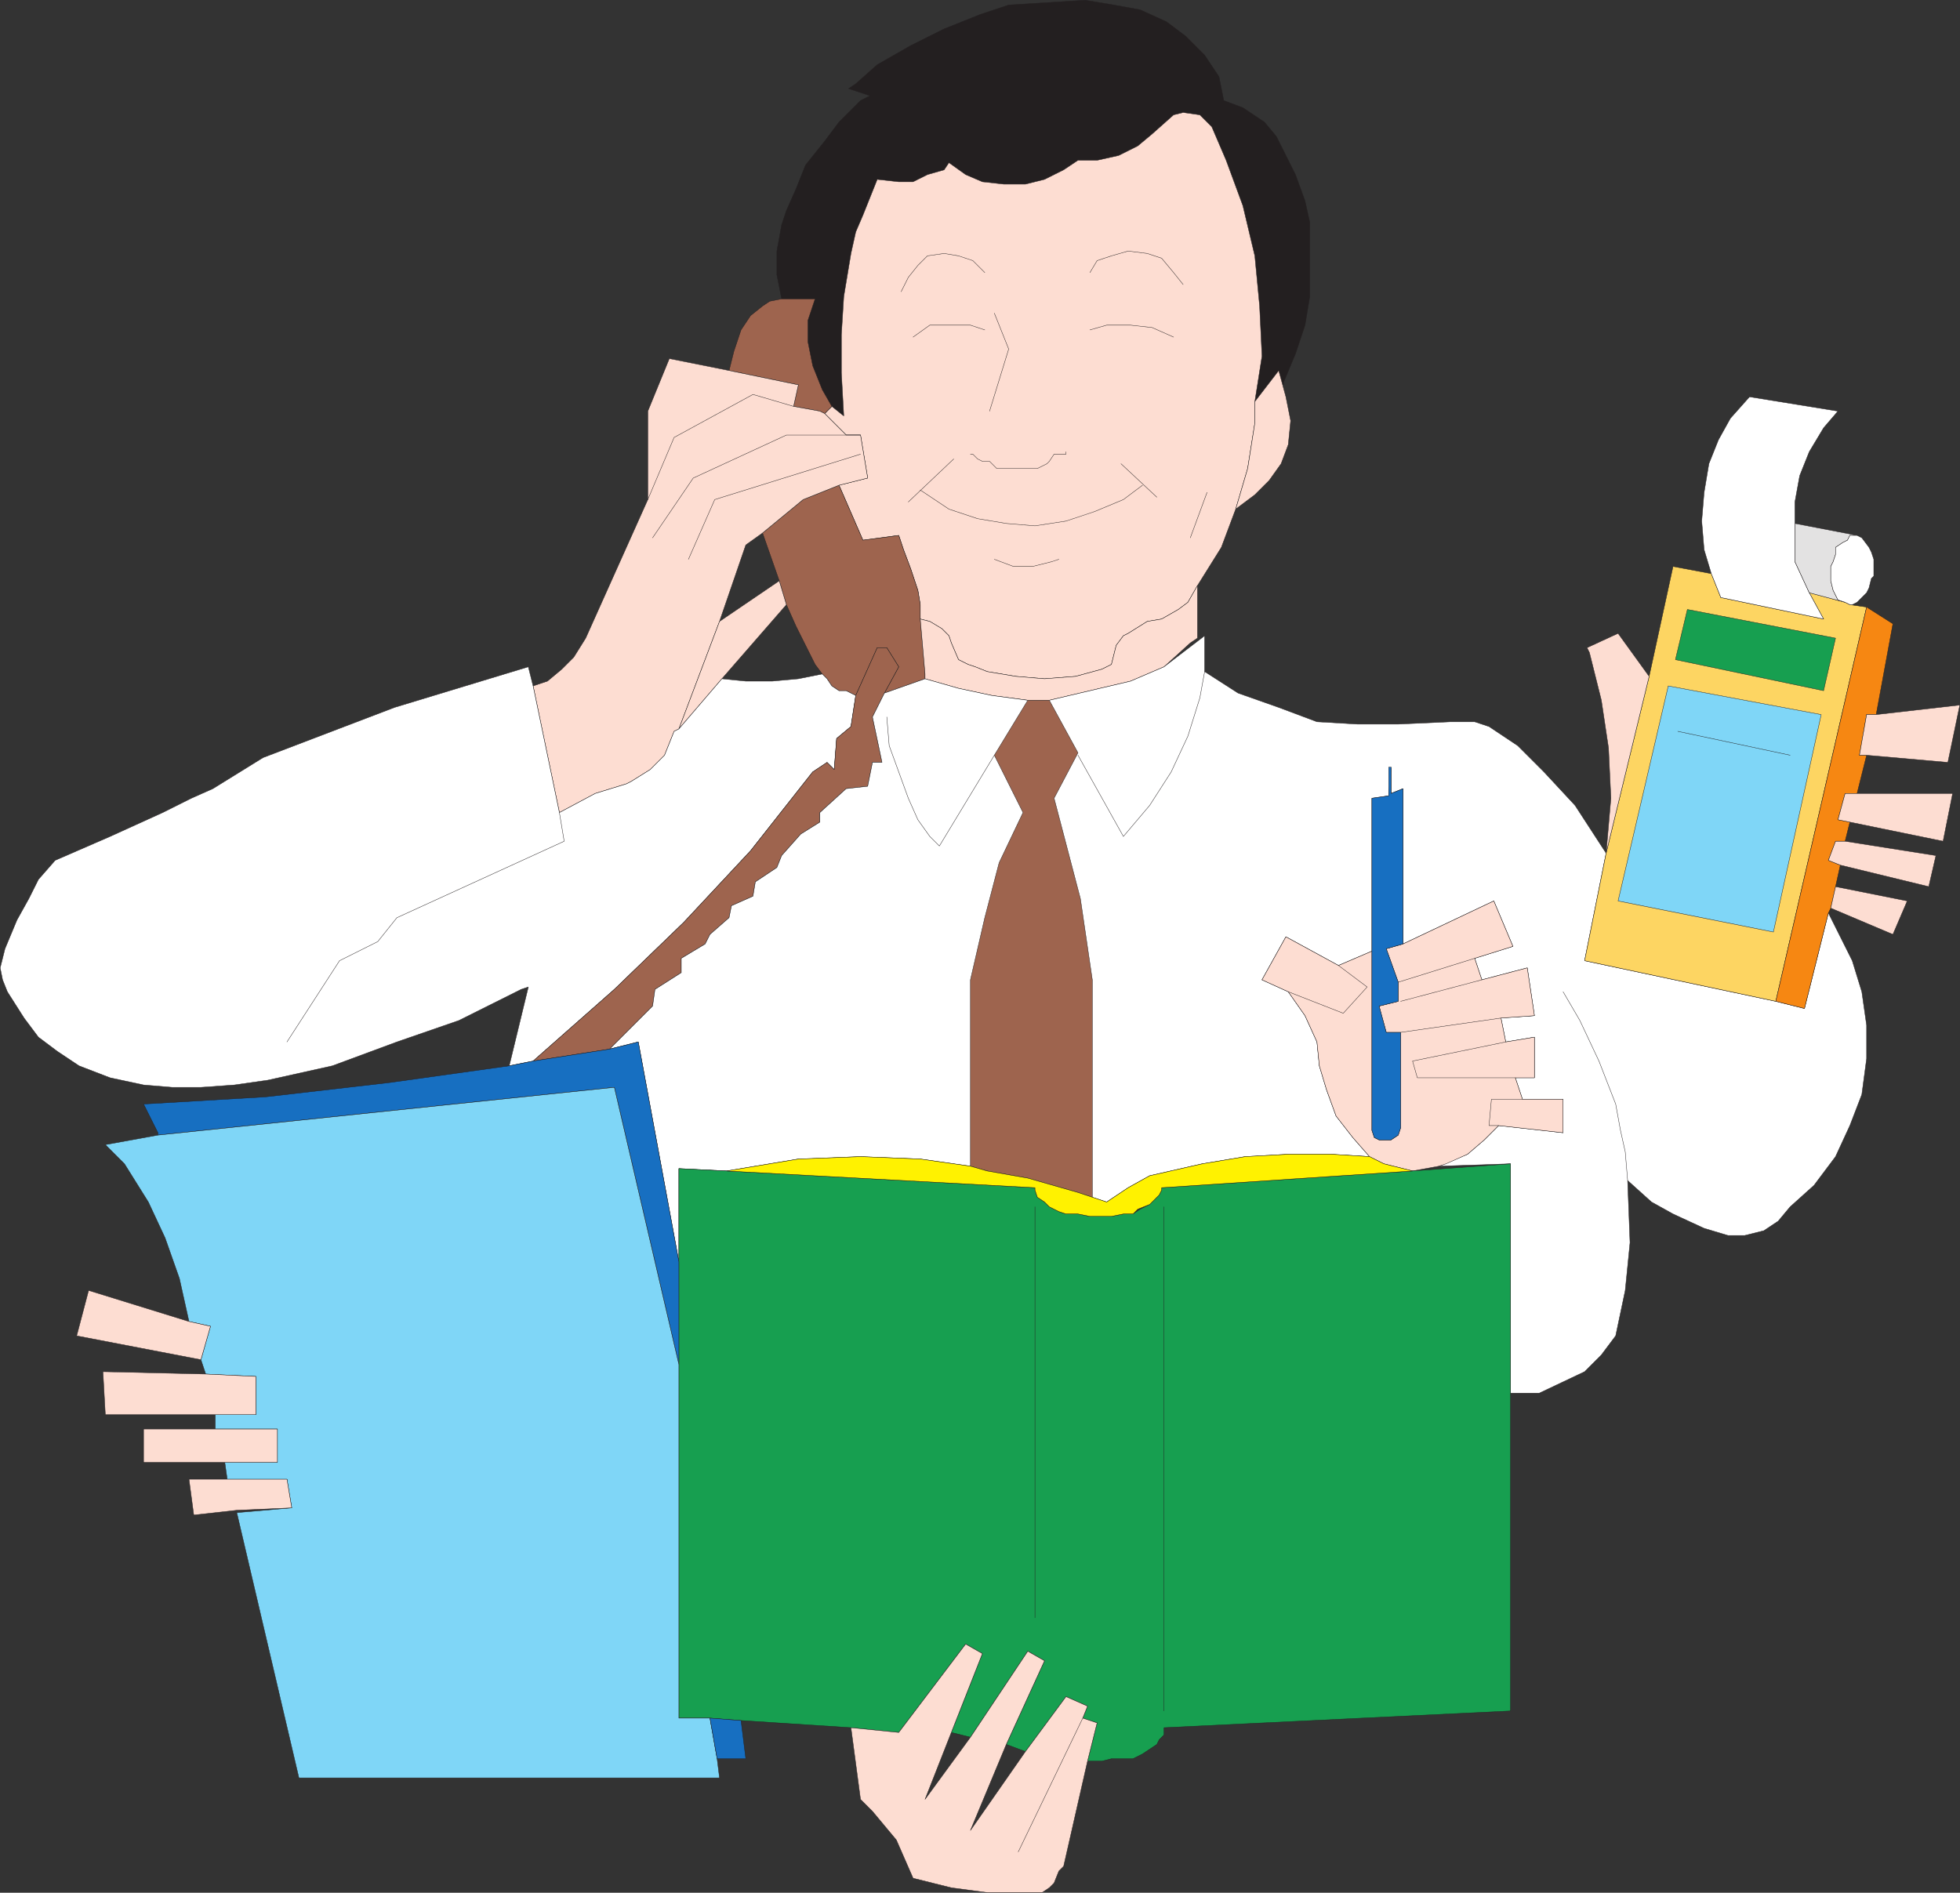 <svg xmlns="http://www.w3.org/2000/svg" width="615.118" height="594.12"><rect width="100%" height="100%" fill="#333333" stroke="none"/><path fill="#231f20" fill-rule="evenodd" d="m402.809 120.81-1.5-4.5-7.5 9.75 2.25-14.25-.75-15.75-1.5-15.75-3.75-15.75-5.25-14.25-4.5-10.5-3.75-3.75-5.25-.75-3 .75-6.75 6-4.5 3.75-6 3-6.75 1.5h-6l-4.5 3-6 3-6 1.5h-6.75l-6.75-.75-5.25-2.25-5.25-3.75-1.5 2.25-5.25 1.5-4.5 2.25h-4.5l-6.75-.75-4.5 11.25-2.25 5.25-1.5 6.75-2.25 13.5-.75 12v12l.75 13.5-3.75-3-3-5.25-3-7.5-1.5-7.5v-6.75l2.25-6.75h-10.5l-1.5-7.5v-7.5l1.5-8.25 1.5-4.5 3-6.75 3-7.5 6-7.5 4.5-6 6.75-6.75 3-1.5-6.75-2.25 2.25-1.5 6.75-6 10.5-6 10.5-5.25 11.25-4.5 9-3 24-1.5 9 1.5 8.25 1.5 8.25 3.75 6 4.5 6 6 4.5 6.75 1.5 7.5 6 2.25 6.75 4.5 3.75 4.5 6 12 3 8.25 1.5 6.75v23.25l-1.5 9-3 9-3.75 9v.75"/><path fill="none" stroke="#231f20" stroke-linecap="round" stroke-linejoin="round" stroke-miterlimit="10" stroke-width=".12" d="m402.809 120.81-1.5-4.5-7.5 9.75 2.25-14.25-.75-15.75-1.5-15.75-3.75-15.75-5.25-14.25-4.5-10.5-3.75-3.75-5.25-.75-3 .75-6.75 6-4.5 3.75-6 3-6.75 1.5h-6l-4.5 3-6 3-6 1.5h-6.75l-6.75-.75-5.25-2.25-5.25-3.75-1.5 2.25-5.25 1.5-4.5 2.25h-4.5l-6.75-.75-4.5 11.25-2.25 5.25-1.5 6.75-2.25 13.5-.75 12v12l.75 13.5-3.75-3-3-5.25-3-7.5-1.5-7.5v-6.75l2.25-6.75h-10.5l-1.5-7.5v-7.5l1.5-8.25 1.5-4.5 3-6.75 3-7.5 6-7.5 4.5-6 6.75-6.75 3-1.5-6.75-2.25 2.25-1.5 6.75-6 10.5-6 10.5-5.25 11.25-4.5 9-3 24-1.5 9 1.5 8.25 1.5 8.25 3.75 6 4.5 6 6 4.5 6.75 1.5 7.5 6 2.25 6.75 4.5 3.75 4.5 6 12 3 8.25 1.5 6.75v23.25l-1.5 9-3 9-3.75 9zm0 0"/><path fill="#fdddd2" fill-rule="evenodd" d="m264.809 130.56-.75-13.5v-12l.75-12 2.25-13.5 1.5-6.75 2.25-5.25 4.5-11.25 6.75.75h4.5l4.5-2.25 5.25-1.5 1.5-2.25 5.25 3.75 5.25 2.25 6.75.75h6.75l6-1.5 6-3 4.5-3h6l6.75-1.5 6-3 4.5-3.75 6.75-6 3-.75 5.25.75 3.75 3.75 4.5 10.5 5.25 14.25 3.75 15.75 1.5 15.75.75 15.75-2.25 14.25v6.75l-2.25 14.25-3.75 12.75-4.5 12-7.5 12-3 5.25-3 2.25-5.25 3-4.5.75-6 3.75-1.5.75-2.25 3-1.5 6-3 1.5-8.25 2.25-9.75.75-9-.75-9-1.5-3.75-1.5-2.25-.75-3-1.5-2.25-5.25-.75-2.25-2.25-2.25-3.75-2.25-3-.75v-4.5l-.75-4.5-2.25-6.75-2.25-6-1.5-4.5-11.25 1.5-7.5-17.25 9-2.25-2.25-13.5h-4.5l-6.75-6.75 2.25-2.25 3.75 3"/><path fill="none" stroke="#231f20" stroke-linecap="round" stroke-linejoin="round" stroke-miterlimit="10" stroke-width=".12" d="m264.809 130.56-.75-13.5v-12l.75-12 2.25-13.5 1.5-6.75 2.25-5.25 4.5-11.25 6.75.75h4.5l4.5-2.25 5.25-1.5 1.5-2.25 5.25 3.75 5.25 2.25 6.75.75h6.75l6-1.5 6-3 4.5-3h6l6.75-1.5 6-3 4.5-3.75 6.75-6 3-.75 5.25.75 3.75 3.75 4.5 10.5 5.25 14.25 3.75 15.75 1.5 15.75.75 15.75-2.25 14.25v6.75l-2.25 14.25-3.75 12.75-4.5 12-7.5 12-3 5.25-3 2.25-5.25 3-4.5.75-6 3.75-1.5.75-2.25 3-1.5 6-3 1.5-8.25 2.25-9.75.75-9-.75-9-1.5-3.75-1.5-2.25-.75-3-1.5-2.25-5.25-.75-2.25-2.25-2.25-3.75-2.25-3-.75v-4.5l-.75-4.5-2.25-6.75-2.25-6-1.5-4.5-11.25 1.5-7.5-17.25 9-2.25-2.25-13.5h-4.5l-6.75-6.75 2.25-2.25zm0 0"/><path fill="#fdddd2" fill-rule="evenodd" d="m393.809 126.06 7.5-9.75 2.25 8.25 1.5 7.5-.75 7.5-2.25 6-3.75 5.25-4.5 4.5-6 4.5 3.75-12.75 2.25-14.25v-6.75"/><path fill="none" stroke="#231f20" stroke-linecap="round" stroke-linejoin="round" stroke-miterlimit="10" stroke-width=".12" d="m393.809 126.06 7.5-9.75 2.25 8.25 1.5 7.5-.75 7.5-2.25 6-3.75 5.25-4.5 4.5-6 4.5 3.75-12.75 2.25-14.25zm-84.75-40.5-3.75-3.75-4.5-1.5-4.5-.75-5.25.75-3 3-3 3.75-2.25 4.5m88.5-2.25-3-3.75-3.75-4.5-4.5-1.5-6-.75-5.25 1.5-4.5 1.5-2.25 3.75m-33 18-4.5-1.5h-12.75l-5.25 3.75m81.75 0-6.75-3-6.75-.75h-7.5l-5.25 1.5m-30-5.25 4.5 11.25-6 19.5m24 12.75v.75h-3.75l-1.5 2.25-.75.75-3 1.5h-12.75l-2.25-2.25h-2.25l-1.5-.75-1.5-1.5h-.75m-15.75 11.25 9 6 9 3 9 1.5 9 .75 9.75-1.5 9-3 9-3.75 6-4.5m-59.25-8.25-14.25 13.5m66.75-12 11.25 10.5m-51 19.5 6 2.25h6l6-1.5 2.25-.75m46.5-21-5.25 14.25"/><path fill="#9e644e" fill-rule="evenodd" d="m258.809 129.81-1.5-.75-8.25-1.5 1.5-6.75-21.75-4.5 1.5-6 2.25-6.75 3-4.5 3.75-3 2.25-1.5 3.75-.75h10.5l-2.25 6.75v6.75l1.5 7.5 3 7.5 3 5.25-2.25 2.25"/><path fill="none" stroke="#231f20" stroke-linecap="round" stroke-linejoin="round" stroke-miterlimit="10" stroke-width=".12" d="m258.809 129.81-1.5-.75-8.25-1.5 1.5-6.75-21.75-4.5 1.5-6 2.25-6.75 3-4.5 3.75-3 2.25-1.5 3.75-.75h10.5l-2.25 6.75v6.75l1.5 7.5 3 7.5 3 5.25zm0 0"/><path fill="#9e644e" fill-rule="evenodd" d="M288.809 194.31v-4.5l-.75-4.5-2.25-6.75-2.25-6-1.5-4.5-11.25 1.5-7.5-17.25-11.25 4.5-12.75 10.5 5.25 15 2.25 7.5 3 6.75 6 12 2.25 3 1.5 1.5 1.5 2.25 2.25 1.5h2.25l3 1.5 6.75-15h3l3.75 6-4.5 8.25 12.75-4.5v-1.5l-1.5-17.25"/><path fill="none" stroke="#231f20" stroke-linecap="round" stroke-linejoin="round" stroke-miterlimit="10" stroke-width=".12" d="M288.809 194.31v-4.5l-.75-4.5-2.25-6.75-2.25-6-1.5-4.5-11.25 1.5-7.5-17.25-11.25 4.5-12.75 10.5 5.25 15 2.25 7.5 3 6.75 6 12 2.25 3 1.5 1.5 1.5 2.25 2.25 1.5h2.25l3 1.5 6.75-15h3l3.75 6-4.5 8.25 12.75-4.5v-1.5zm0 0"/><path fill="#fdddd2" fill-rule="evenodd" d="m167.309 215.31 4.5-1.5 4.5-3.75 3.75-3.75 3.75-6 19.5-43.5v-27.75l6.75-16.5 18.75 3.75 21.75 4.5-1.5 6.75 8.25 1.5 1.5.75 6.75 6.75h4.5l2.25 13.5-9 2.25-11.25 4.5-12.75 10.5-5.25 3.75-8.25 24-12.75 33.75-1.5.75-3 7.5-4.5 4.5-6 3.75-1.5.75-9.75 3-11.25 6-8.25-39.75"/><path fill="none" stroke="#231f20" stroke-linecap="round" stroke-linejoin="round" stroke-miterlimit="10" stroke-width=".12" d="m167.309 215.31 4.5-1.5 4.5-3.75 3.75-3.75 3.75-6 19.5-43.5v-27.75l6.75-16.5 18.75 3.75 21.75 4.5-1.5 6.75 8.25 1.5 1.5.75 6.75 6.75h4.5l2.25 13.5-9 2.25-11.25 4.5-12.75 10.5-5.25 3.75-8.25 24-12.75 33.75-1.5.75-3 7.5-4.5 4.5-6 3.75-1.5.75-9.75 3-11.25 6zm0 0"/><path fill="#fdddd2" fill-rule="evenodd" d="m244.559 182.31-18.75 12.75-12.75 33.75 13.5-15.75 20.25-23.25-2.25-7.5"/><path fill="none" stroke="#231f20" stroke-linecap="round" stroke-linejoin="round" stroke-miterlimit="10" stroke-width=".12" d="m244.559 182.31-18.75 12.75-12.75 33.75 13.5-15.75 20.25-23.25zm4.5-54.75-12.75-3.75-24.75 13.5-8.25 19.5m66.75-20.25h-23.25l-29.25 13.5-12.75 18.75"/><path fill="none" stroke="#231f20" stroke-linecap="round" stroke-linejoin="round" stroke-miterlimit="10" stroke-width=".12" d="m270.059 142.56-45.75 14.25-8.25 18.75"/><path fill="#fdddd2" fill-rule="evenodd" d="m288.809 194.31 3 .75 3.75 2.25 2.25 2.25.75 2.25 2.25 5.25 3 1.5 2.25.75 3.75 1.5 9 1.5 9 .75 9.75-.75 8.25-2.25 3-1.5 1.5-6 2.25-3 1.5-.75 6-3.75 4.5-.75 5.25-3 3-2.25 3-5.25v16.5l-2.25 1.5-8.25 7.5-10.5 4.5-25.5 6h-6.75l-11.25-1.5-10.5-2.25-10.5-3v-1.5l-1.5-17.25"/><path fill="none" stroke="#231f20" stroke-linecap="round" stroke-linejoin="round" stroke-miterlimit="10" stroke-width=".12" d="m288.809 194.31 3 .75 3.75 2.25 2.25 2.25.75 2.25 2.25 5.25 3 1.5 2.25.75 3.75 1.5 9 1.5 9 .75 9.75-.75 8.25-2.25 3-1.5 1.5-6 2.25-3 1.5-.75 6-3.75 4.5-.75 5.25-3 3-2.25 3-5.25v16.5l-2.25 1.5-8.25 7.5-10.5 4.5-25.5 6h-6.75l-11.25-1.5-10.5-2.25-10.5-3v-1.5zm0 0"/><path fill="#fff" fill-rule="evenodd" d="m167.309 333.06 25.5-22.5 21.75-21 21-22.5 19.5-24.75 4.5-3 2.25 2.25.75-9.75 4.5-3.75 1.5-9.75-3-1.5h-2.25l-2.25-1.5-1.5-2.25-1.5-1.5-7.5 1.5-8.25.75h-8.25l-7.5-.75-13.5 15.75-1.5.75-3 7.5-4.5 4.5-6 3.75-1.5.75-9.75 3-11.25 6-8.25-39.75-1.5-6-42 12.75-41.25 15.75-15.75 9.75-6.75 3-9 4.5-16.5 7.5-17.25 7.5-5.25 6-3 6-3.75 6.75-3.75 9-1.5 6 .75 3.75 1.5 3.75 5.25 8.25 4.5 6 6 4.5 6.75 4.5 9.75 3.75 10.5 2.25 9 .75h9l10.5-.75 10.5-1.5 20.25-4.5 20.25-7.5 19.5-6.75 19.5-9.75 2.25-.75-6 24.75 7.5-1.5"/><path fill="none" stroke="#231f20" stroke-linecap="round" stroke-linejoin="round" stroke-miterlimit="10" stroke-width=".12" d="m167.309 333.06 25.5-22.5 21.75-21 21-22.5 19.5-24.75 4.5-3 2.25 2.25.75-9.75 4.5-3.75 1.5-9.75-3-1.5h-2.25l-2.25-1.5-1.5-2.25-1.5-1.5-7.5 1.5-8.25.75h-8.25l-7.5-.75-13.5 15.75-1.5.75-3 7.5-4.5 4.5-6 3.75-1.5.75-9.75 3-11.25 6-8.25-39.75-1.5-6-42 12.75-41.25 15.75-15.75 9.75-6.75 3-9 4.5-16.5 7.5-17.25 7.5-5.25 6-3 6-3.75 6.75-3.75 9-1.5 6 .75 3.75 1.5 3.75 5.25 8.25 4.5 6 6 4.5 6.75 4.5 9.75 3.75 10.5 2.25 9 .75h9l10.5-.75 10.5-1.5 20.25-4.5 20.25-7.5 19.5-6.75 19.5-9.75 2.25-.75-6 24.75zm0 0"/><path fill="none" stroke="#231f20" stroke-linecap="round" stroke-linejoin="round" stroke-miterlimit="10" stroke-width=".12" d="m175.559 255.06 1.5 9-52.5 24-6 7.5-12 6-16.5 25.5"/><path fill="#9e644e" fill-rule="evenodd" d="m167.309 333.06 25.5-22.5 21.75-21 21-22.5 19.5-24.75 4.5-3 2.25 2.25.75-9.75 4.5-3.75 1.5-9.75 6.75-15h3l3.75 6-4.5 8.25-3.75 7.5 3 14.25h-3l-1.5 7.5-6.75.75-8.25 7.5v3l-6 3.75-6 6.75-1.5 3.75-6.75 4.5-.75 4.5-6.75 3-.75 3.75-6 5.25-1.5 3-7.5 4.5v4.5l-8.25 5.25-.75 5.25-13.5 13.5-24 3.75"/><path fill="none" stroke="#231f20" stroke-linecap="round" stroke-linejoin="round" stroke-miterlimit="10" stroke-width=".12" d="m167.309 333.06 25.5-22.5 21.75-21 21-22.5 19.5-24.75 4.5-3 2.25 2.25.75-9.75 4.5-3.75 1.5-9.75 6.75-15h3l3.75 6-4.5 8.25-3.75 7.5 3 14.25h-3l-1.5 7.5-6.75.75-8.25 7.5v3l-6 3.75-6 6.75-1.5 3.75-6.75 4.5-.75 4.5-6.75 3-.75 3.75-6 5.25-1.5 3-7.5 4.5v4.5l-8.25 5.25-.75 5.25-13.5 13.5zm0 0"/><path fill="#fff" fill-rule="evenodd" d="m213.059 366.81 15 .75 22.5-3.75 19.5-.75 18.75.75 15.75 2.25 18 3.75 15.75 4.5 9 3 6.75-4.5 6.75-3.75 16.5-3.75 13.5-2.25 13.5-.75h13.5l12 .75-5.25-6-5.25-6.75-3-8.25-2.25-7.5-.75-7.5-3.75-8.25-5.25-7.5-8.25-3.75 7.5-13.5 16.5 9 10.5-4.5v-48l5.25-.75.75-9v8.25l3.75-1.5v48.75l28.5-13.5 6 14.25-12 3.75 2.25 6.75 14.25-3.75 2.25 15-10.5.75 1.5 7.5 9-1.5v12.75h-6l2.25 6.75h12.75v10.5l-20.25-2.25-4.5 4.5-5.25 4.5-9 3.75 22.5-.75v72h9l14.25-6.75 5.25-5.25 4.5-6 3-14.25 1.5-15-.75-19.5 7.5 6.75 6.75 3.75 9.75 4.5 7.5 2.25h5.25l6-1.5 4.5-3 3.75-4.5 7.5-6.75 6.75-9 4.5-9.75 3.75-9.75 1.5-11.25v-10.5l-1.5-10.5-3-9.75-7.5-15-7.5 30-9-2.25-60-12.75 6.75-33.75-9.75-15-9.75-10.5-8.25-8.25-9-6-4.5-1.5h-7.5l-16.5.75h-12.75l-12.75-.75-12-4.5-12.75-4.5-10.5-6.75v-11.25l-12.75 9.75-10.5 4.5-25.5 6h-6.75l-11.25-1.5-10.5-2.25-10.5-3-12.75 4.5-3.75 7.5 3 14.25h-3l-1.5 7.5-6.75.75-8.25 7.5v3l-6 3.75-6 6.75-1.5 3.75-6.75 4.5-.75 4.5-6.75 3-.75 3.75-6 5.25-1.5 3-7.5 4.5v4.5l-8.25 5.25-.75 5.25-13.5 13.5 9-2.25 12.75 69v-29.25"/><path fill="none" stroke="#231f20" stroke-linecap="round" stroke-linejoin="round" stroke-miterlimit="10" stroke-width=".12" d="m213.059 366.81 15 .75 22.5-3.75 19.5-.75 18.75.75 15.75 2.25 18 3.75 15.75 4.5 9 3 6.75-4.5 6.75-3.75 16.5-3.75 13.5-2.25 13.5-.75h13.5l12 .75-5.25-6-5.25-6.75-3-8.25-2.25-7.5-.75-7.5-3.75-8.25-5.25-7.5-8.25-3.75 7.5-13.5 16.5 9 10.5-4.5v-48l5.25-.75.75-9v8.25l3.75-1.5v48.75l28.5-13.5 6 14.25-12 3.75 2.25 6.75 14.25-3.75 2.25 15-10.5.75 1.5 7.5 9-1.5v12.75h-6l2.25 6.75h12.75v10.5l-20.25-2.25-4.5 4.5-5.25 4.5-9 3.75 22.5-.75v72h9l14.25-6.75 5.25-5.25 4.5-6 3-14.25 1.5-15-.75-19.5 7.5 6.75 6.75 3.75 9.75 4.5 7.5 2.25h5.25l6-1.5 4.5-3 3.75-4.5 7.5-6.75 6.75-9 4.5-9.75 3.75-9.75 1.5-11.25v-10.5l-1.5-10.5-3-9.75-7.5-15-7.5 30-9-2.25-60-12.75 6.75-33.75-9.75-15-9.75-10.5-8.25-8.25-9-6-4.5-1.5h-7.5l-16.5.75h-12.75l-12.75-.75-12-4.5-12.75-4.5-10.5-6.75v-11.25l-12.75 9.75-10.5 4.5-25.5 6h-6.75l-11.25-1.5-10.5-2.25-10.5-3-12.75 4.5-3.75 7.5 3 14.25h-3l-1.5 7.5-6.75.75-8.25 7.5v3l-6 3.75-6 6.75-1.5 3.75-6.75 4.5-.75 4.5-6.75 3-.75 3.75-6 5.25-1.5 3-7.5 4.5v4.5l-8.25 5.25-.75 5.25-13.5 13.5 9-2.25 12.75 69zm0 0"/><path fill="none" stroke="#231f20" stroke-linecap="round" stroke-linejoin="round" stroke-miterlimit="10" stroke-width=".12" d="m510.809 370.56-.75-9-1.5-6.75-1.5-8.25-5.25-13.5-6-12.75-5.25-9m-212.25-86.25.75 9 6 16.5 3 6.75 3.75 5.25 3 3 17.25-28.5m66-26.25-1.5 8.25-3.75 12-5.25 11.25-6.75 10.5-8.25 9.75-14.25-25.5"/><path fill="#9e644e" fill-rule="evenodd" d="M304.559 366.06v-58.5l4.5-19.5 4.5-17.25 7.5-15.75-9-18 10.5-17.25h6.75l9 16.5-7.5 14.25 8.25 31.5 3.75 25.5v68.25l-4.5-1.5-15.75-4.5-12.75-2.25-5.25-1.5"/><path fill="none" stroke="#231f20" stroke-linecap="round" stroke-linejoin="round" stroke-miterlimit="10" stroke-width=".12" d="M304.559 366.06v-58.5l4.5-19.5 4.5-17.25 7.5-15.75-9-18 10.5-17.25h6.75l9 16.5-7.5 14.25 8.25 31.5 3.75 25.5v68.25l-4.5-1.5-15.75-4.5-12.75-2.25zm0 0"/><path fill="#fdddd2" fill-rule="evenodd" d="m429.809 363.06 4.5 2.25 9 2.25 8.25-1.5 2.25-.75 6.75-3 5.25-4.5 4.5-4.5 20.25 2.25v-10.5h-12.75l-2.25-6.75h6v-12.75l-9 1.5-1.5-7.5 10.5-.75-2.25-15-14.25 3.75-2.25-6.75 12-3.75-6-14.25-28.5 13.5-5.25 1.5 3.75 10.5v6l-6 1.5 2.25 8.25h4.5v30l-.75 2.25-2.25 1.5h-3.75l-1.5-.75-.75-2.25v-56.25l-10.5 4.5-16.5-9-7.5 13.5 8.25 3.75 5.25 7.5 3.75 8.25.75 7.5 2.25 7.5 3 8.25 5.25 6.75 5.25 6"/><path fill="none" stroke="#231f20" stroke-linecap="round" stroke-linejoin="round" stroke-miterlimit="10" stroke-width=".12" d="m429.809 363.06 4.5 2.25 9 2.25 8.25-1.5 2.25-.75 6.75-3 5.25-4.5 4.5-4.5 20.25 2.25v-10.5h-12.75l-2.25-6.75h6v-12.75l-9 1.5-1.5-7.5 10.5-.75-2.25-15-14.25 3.75-2.25-6.75 12-3.75-6-14.25-28.5 13.5-5.25 1.5 3.75 10.5v6l-6 1.5 2.25 8.25h4.5v30l-.75 2.25-2.25 1.5h-3.75l-1.5-.75-.75-2.25v-56.25l-10.5 4.5-16.5-9-7.5 13.5 8.25 3.75 5.25 7.5 3.75 8.25.75 7.5 2.25 7.5 3 8.25 5.25 6.75zm0 0"/><path fill="#176fc1" fill-rule="evenodd" d="M439.559 324.06h-4.5l-2.25-8.25 6-1.5v-6l-3.75-10.5 5.25-1.5v-48.75l-3.75 1.5v-8.25h-.75v9l-5.25.75v104.25l.75 2.25 1.5.75h3.75l2.25-1.5.75-2.25v-30"/><path fill="none" stroke="#231f20" stroke-linecap="round" stroke-linejoin="round" stroke-miterlimit="10" stroke-width=".12" d="M439.559 324.06h-4.5l-2.25-8.25 6-1.5v-6l-3.75-10.5 5.25-1.5v-48.75l-3.75 1.5v-8.25h-.75v9l-5.25.75v104.25l.75 2.25 1.5.75h3.75l2.25-1.5.75-2.25zm-19.5-21 9 6.75-7.5 8.25-17.25-6.75m58.5-10.5-24 7.5m26.25-.75-25.5 6.75m0 9.75 31.5-4.5m1.5 7.5-29.25 6 1.5 5.25h30.75m2.25 6.75h-9.75l-.75 8.25h3"/><path fill="#fdd562" fill-rule="evenodd" d="m525.059 177.81-7.5 34.5-13.5 55.5-6.75 33.75 60 12.75 28.5-123.75-5.25-.75-1.5-.75-11.25-3 4.5 8.25-32.25-6.75-3-7.5-12-2.25"/><path fill="none" stroke="#231f20" stroke-linecap="round" stroke-linejoin="round" stroke-miterlimit="10" stroke-width=".12" d="m525.059 177.81-7.5 34.5-13.5 55.5-6.75 33.75 60 12.75 28.5-123.75-5.25-.75-1.5-.75-11.25-3 4.5 8.25-32.25-6.75-3-7.5zm0 0"/><path fill="#f68712" fill-rule="evenodd" d="m585.809 190.56 8.25 5.25-5.25 28.5h-3l-2.25 12.75h2.25l-3 12h-3.75l-2.25 8.25 3.75.75-1.5 6h-3l-2.25 6 3.75 1.5-3 13.5-.75 1.5-7.5 30-9-2.25 28.5-123.75"/><path fill="none" stroke="#231f20" stroke-linecap="round" stroke-linejoin="round" stroke-miterlimit="10" stroke-width=".12" d="m585.809 190.56 8.25 5.25-5.25 28.5h-3l-2.25 12.75h2.25l-3 12h-3.75l-2.25 8.25 3.75.75-1.5 6h-3l-2.25 6 3.75 1.5-3 13.5-.75 1.5-7.5 30-9-2.25zm0 0"/><path fill="#fff" fill-rule="evenodd" d="m540.059 187.56-3-7.5-2.25-7.5-.75-9 .75-9 1.5-9 3-7.5 3.75-6.75 6-6.75 27.75 4.5-4.5 5.25-4.5 7.5-3 7.5-1.5 8.25v18.75l4.5 9.75 4.5 8.25-32.25-6.75"/><path fill="none" stroke="#231f20" stroke-linecap="round" stroke-linejoin="round" stroke-miterlimit="10" stroke-width=".12" d="m540.059 187.56-3-7.5-2.25-7.5-.75-9 .75-9 1.5-9 3-7.5 3.75-6.75 6-6.75 27.75 4.5-4.5 5.25-4.5 7.5-3 7.5-1.5 8.25v18.75l4.5 9.75 4.5 8.25zm0 0"/><path fill="#e3e2e2" fill-rule="evenodd" d="m567.809 186.06-4.5-9.75v-12l19.5 3.75h-2.25l-.75 1.5-1.5.75-2.25 1.5v2.25l-.75 2.25-.75 1.5v4.5l.75 3 1.5 3 2.25.75-11.25-3"/><path fill="none" stroke="#231f20" stroke-linecap="round" stroke-linejoin="round" stroke-miterlimit="10" stroke-width=".12" d="m567.809 186.06-4.5-9.75v-12l19.5 3.75h-2.25l-.75 1.5-1.5.75-2.25 1.5v2.25l-.75 2.25-.75 1.5v4.5l.75 3 1.5 3 2.25.75zm0 0"/><path fill="#fff" fill-rule="evenodd" d="M588.059 180.81v-5.25l-.75-2.25-.75-1.5-2.25-3-1.5-.75h-2.25l-.75 1.5-1.5.75-2.25 1.5v2.25l-.75 2.25-.75 1.5v4.5l.75 3 1.5 3 2.25.75 1.5.75h.75l1.5-.75 3-3 .75-1.5.75-3 .75-.75"/><path fill="none" stroke="#231f20" stroke-linecap="round" stroke-linejoin="round" stroke-miterlimit="10" stroke-width=".12" d="M588.059 180.81v-5.25l-.75-2.25-.75-1.5-2.25-3-1.5-.75h-2.25l-.75 1.5-1.5.75-2.25 1.5v2.25l-.75 2.25-.75 1.5v4.5l.75 3 1.5 3 2.25.75 1.5.75h.75l1.5-.75 3-3 .75-1.5.75-3zm0 0"/><path fill="#fdddd2" fill-rule="evenodd" d="m517.559 212.31-9.75-13.5-9.75 4.5.75 1.5 3.75 15 2.25 15 .75 15.75-1.5 17.25 13.5-55.5"/><path fill="none" stroke="#231f20" stroke-linecap="round" stroke-linejoin="round" stroke-miterlimit="10" stroke-width=".12" d="m517.559 212.31-9.75-13.5-9.75 4.5.75 1.5 3.75 15 2.25 15 .75 15.75-1.5 17.25zm0 0"/><path fill="#fdddd2" fill-rule="evenodd" d="m615.059 221.31-3.75 18-25.5-2.25h-2.25l2.25-12.75h3l26.25-3"/><path fill="none" stroke="#231f20" stroke-linecap="round" stroke-linejoin="round" stroke-miterlimit="10" stroke-width=".12" d="m615.059 221.31-3.75 18-25.5-2.25h-2.25l2.25-12.75h3zm0 0"/><path fill="#fdddd2" fill-rule="evenodd" d="m579.059 249.06-2.25 8.25 3.75.75 29.25 6 3-15h-33.75"/><path fill="none" stroke="#231f20" stroke-linecap="round" stroke-linejoin="round" stroke-miterlimit="10" stroke-width=".12" d="m579.059 249.06-2.25 8.25 3.75.75 29.25 6 3-15zm0 0"/><path fill="#fdddd2" fill-rule="evenodd" d="m579.059 264.06 28.5 4.5-2.25 9.75-27.75-6.75-3.75-1.5 2.25-6h3"/><path fill="none" stroke="#231f20" stroke-linecap="round" stroke-linejoin="round" stroke-miterlimit="10" stroke-width=".12" d="m579.059 264.06 28.5 4.5-2.25 9.75-27.75-6.75-3.75-1.5 2.25-6zm0 0"/><path fill="#fdddd2" fill-rule="evenodd" d="m598.559 282.81-22.5-4.5-1.5 6.75 19.5 8.25 4.5-10.5"/><path fill="none" stroke="#231f20" stroke-linecap="round" stroke-linejoin="round" stroke-miterlimit="10" stroke-width=".12" d="m598.559 282.81-22.5-4.5-1.5 6.75 19.5 8.25zm0 0"/><path fill="#179f50" fill-rule="evenodd" d="m365.309 542.31 108.75-5.25V365.31l-30.75 2.25-78.75 5.25v.75l-.75 1.5-3 3-3 1.5-2.25 1.5h-3l-3.75.75h-6.75l-3.75-.75h-3.75l-2.25-.75-3-1.5-1.5-1.5-2.25-1.5-.75-2.25v-.75l-96.75-5.25-15-.75v172.5h9.75l9.75.75 34.5 2.25 15 1.5 21-27.75 5.25 3-9.75 24.75 6 1.5 18-27 5.25 3-12 26.25 6 2.25 12.75-17.25 6.75 3-1.5 3.75 4.5 1.5-3 12h4.5l3-.75h6.75l3-1.5 4.5-3 .75-1.5 1.5-1.5v-2.25"/><path fill="none" stroke="#231f20" stroke-linecap="round" stroke-linejoin="round" stroke-miterlimit="10" stroke-width=".12" d="m365.309 542.31 108.75-5.25V365.31l-30.75 2.25-78.75 5.25v.75l-.75 1.5-3 3-3 1.5-2.25 1.5h-3l-3.75.75h-6.75l-3.75-.75h-3.75l-2.25-.75-3-1.5-1.5-1.5-2.25-1.5-.75-2.25v-.75l-96.75-5.25-15-.75v172.5h9.75l9.75.75 34.5 2.25 15 1.5 21-27.75 5.25 3-9.75 24.75 6 1.5 18-27 5.25 3-12 26.25 6 2.25 12.75-17.25 6.75 3-1.5 3.75 4.5 1.5-3 12h4.5l3-.75h6.75l3-1.5 4.5-3 .75-1.5 1.5-1.5zm0 0"/><path fill="#fdddd2" fill-rule="evenodd" d="m267.059 542.31 3 22.5 3.75 3.75 7.5 9 5.25 12 12 3 11.25 1.5h17.25l2.25-1.5 1.5-1.5 1.5-3.75 1.5-1.5 7.5-33 3-12-4.5-1.5 1.5-3.75-6.75-3-12.75 17.25-17.25 24.75 11.25-27 12-26.25-5.25-3-18 27-14.25 19.5 8.25-21 9.75-24.75-5.25-3-21 27.75-15-1.5"/><path fill="none" stroke="#231f20" stroke-linecap="round" stroke-linejoin="round" stroke-miterlimit="10" stroke-width=".12" d="m267.059 542.31 3 22.5 3.75 3.75 7.5 9 5.25 12 12 3 11.25 1.5h17.25l2.25-1.5 1.5-1.5 1.5-3.75 1.5-1.5 7.5-33 3-12-4.5-1.5 1.5-3.75-6.75-3-12.75 17.25-17.25 24.75 11.25-27 12-26.25-5.25-3-18 27-14.25 19.5 8.25-21 9.75-24.75-5.25-3-21 27.75zm0 0"/><path fill="#fff200" fill-rule="evenodd" d="m429.809 363.06-12-.75h-13.5l-13.5.75-13.5 2.25-16.5 3.75-6.75 3.75-6.75 4.5-9-3-15.75-4.5-12.75-2.25-5.25-1.5-15.75-2.25-18.75-.75-19.5.75-22.5 3.75 96.75 5.25v.75l.75 2.25 2.25 1.5 1.5 1.5 3 1.5 2.25.75h3.75l3.75.75h6.75l3.75-.75h3l1.5-1.5 3.75-1.5 3-3 .75-1.5v-.75l78.75-5.25-9-2.25-4.5-2.25"/><path fill="none" stroke="#231f20" stroke-linecap="round" stroke-linejoin="round" stroke-miterlimit="10" stroke-width=".12" d="m429.809 363.06-12-.75h-13.5l-13.5.75-13.5 2.25-16.5 3.75-6.75 3.75-6.75 4.5-9-3-15.75-4.5-12.75-2.25-5.25-1.5-15.75-2.25-18.75-.75-19.5.75-22.5 3.75 96.75 5.25v.75l.75 2.25 2.25 1.5 1.5 1.5 3 1.5 2.25.75h3.75l3.75.75h6.75l3.75-.75h3l1.5-1.5 3.75-1.5 3-3 .75-1.5v-.75l78.75-5.25-9-2.25zm-105 15.75v129m40.5-129v158.25m-25.5 2.25-20.25 42"/><path fill="#176fc1" fill-rule="evenodd" d="m213.059 428.31-20.25-87-143.25 15v-.75l-4.5-9 38.25-2.25 39-4.5 37.5-5.25 7.5-1.5 24-3.75 9-2.25 12.75 69v32.25"/><path fill="none" stroke="#231f20" stroke-linecap="round" stroke-linejoin="round" stroke-miterlimit="10" stroke-width=".12" d="m213.059 428.31-20.25-87-143.25 15v-.75l-4.5-9 38.25-2.25 39-4.5 37.5-5.25 7.5-1.5 24-3.75 9-2.25 12.75 69zm0 0"/><path fill="#7fd6f7" fill-rule="evenodd" d="M213.059 539.31h9.75l2.25 12.75.75 6h-132l-19.5-83.25 17.25-1.5-1.5-9h-18.75l-.75-5.25h16.5v-10.5h-19.5v-4.5h12.75v-12l-15.75-.75-1.5-4.5 3-10.5-6.75-1.5-3-13.5-4.5-12.75-5.25-11.25-7.5-12-6-6 16.5-3 143.25-15 20.25 87v111"/><path fill="none" stroke="#231f20" stroke-linecap="round" stroke-linejoin="round" stroke-miterlimit="10" stroke-width=".12" d="M213.059 539.31h9.75l2.25 12.75.75 6h-132l-19.5-83.25 17.25-1.5-1.5-9h-18.75l-.75-5.25h16.5v-10.5h-19.5v-4.5h12.75v-12l-15.75-.75-1.5-4.5 3-10.5-6.75-1.5-3-13.5-4.5-12.75-5.25-11.25-7.5-12-6-6 16.5-3 143.25-15 20.25 87zm0 0"/><path fill="#fdddd2" fill-rule="evenodd" d="m66.059 416.31-3 10.5-39-7.5 3.75-14.25 31.5 9.75 6.75 1.5"/><path fill="none" stroke="#231f20" stroke-linecap="round" stroke-linejoin="round" stroke-miterlimit="10" stroke-width=".12" d="m66.059 416.31-3 10.5-39-7.5 3.75-14.25 31.5 9.75zm0 0"/><path fill="#fdddd2" fill-rule="evenodd" d="m64.559 431.31-32.25-.75.75 13.5h47.25v-12l-15.75-.75"/><path fill="none" stroke="#231f20" stroke-linecap="round" stroke-linejoin="round" stroke-miterlimit="10" stroke-width=".12" d="m64.559 431.31-32.25-.75.75 13.5h47.25v-12zm0 0"/><path fill="#fdddd2" fill-rule="evenodd" d="M45.059 459.06h42v-10.5h-42v10.5"/><path fill="none" stroke="#231f20" stroke-linecap="round" stroke-linejoin="round" stroke-miterlimit="10" stroke-width=".12" d="M45.059 459.06h42v-10.5h-42zm0 0"/><path fill="#fdddd2" fill-rule="evenodd" d="m59.309 464.31 1.5 11.25 13.5-1.5 17.25-.75-1.5-9h-30.75"/><path fill="none" stroke="#231f20" stroke-linecap="round" stroke-linejoin="round" stroke-miterlimit="10" stroke-width=".12" d="m59.309 464.31 1.5 11.25 13.5-1.5 17.25-.75-1.5-9zm0 0"/><path fill="#176fc1" fill-rule="evenodd" d="m232.559 540.06 1.5 12h-9l-2.25-12.75 9.75.75"/><path fill="none" stroke="#231f20" stroke-linecap="round" stroke-linejoin="round" stroke-miterlimit="10" stroke-width=".12" d="m232.559 540.06 1.5 12h-9l-2.25-12.75zm0 0"/><path fill="#179f50" fill-rule="evenodd" d="m529.559 191.31-3.75 15.75 46.5 9.75 3.75-16.5-46.5-9"/><path fill="none" stroke="#231f20" stroke-linecap="round" stroke-linejoin="round" stroke-miterlimit="10" stroke-width=".12" d="m529.559 191.31-3.75 15.75 46.5 9.75 3.75-16.5zm0 0"/><path fill="#7fd6f7" fill-rule="evenodd" d="m507.809 282.81 48.75 9.75 15-68.25-48-9-15.75 67.5"/><path fill="none" stroke="#231f20" stroke-linecap="round" stroke-linejoin="round" stroke-miterlimit="10" stroke-width=".12" d="m507.809 282.81 48.75 9.75 15-68.25-48-9zm18.75-53.25 35.25 7.5"/></svg>

